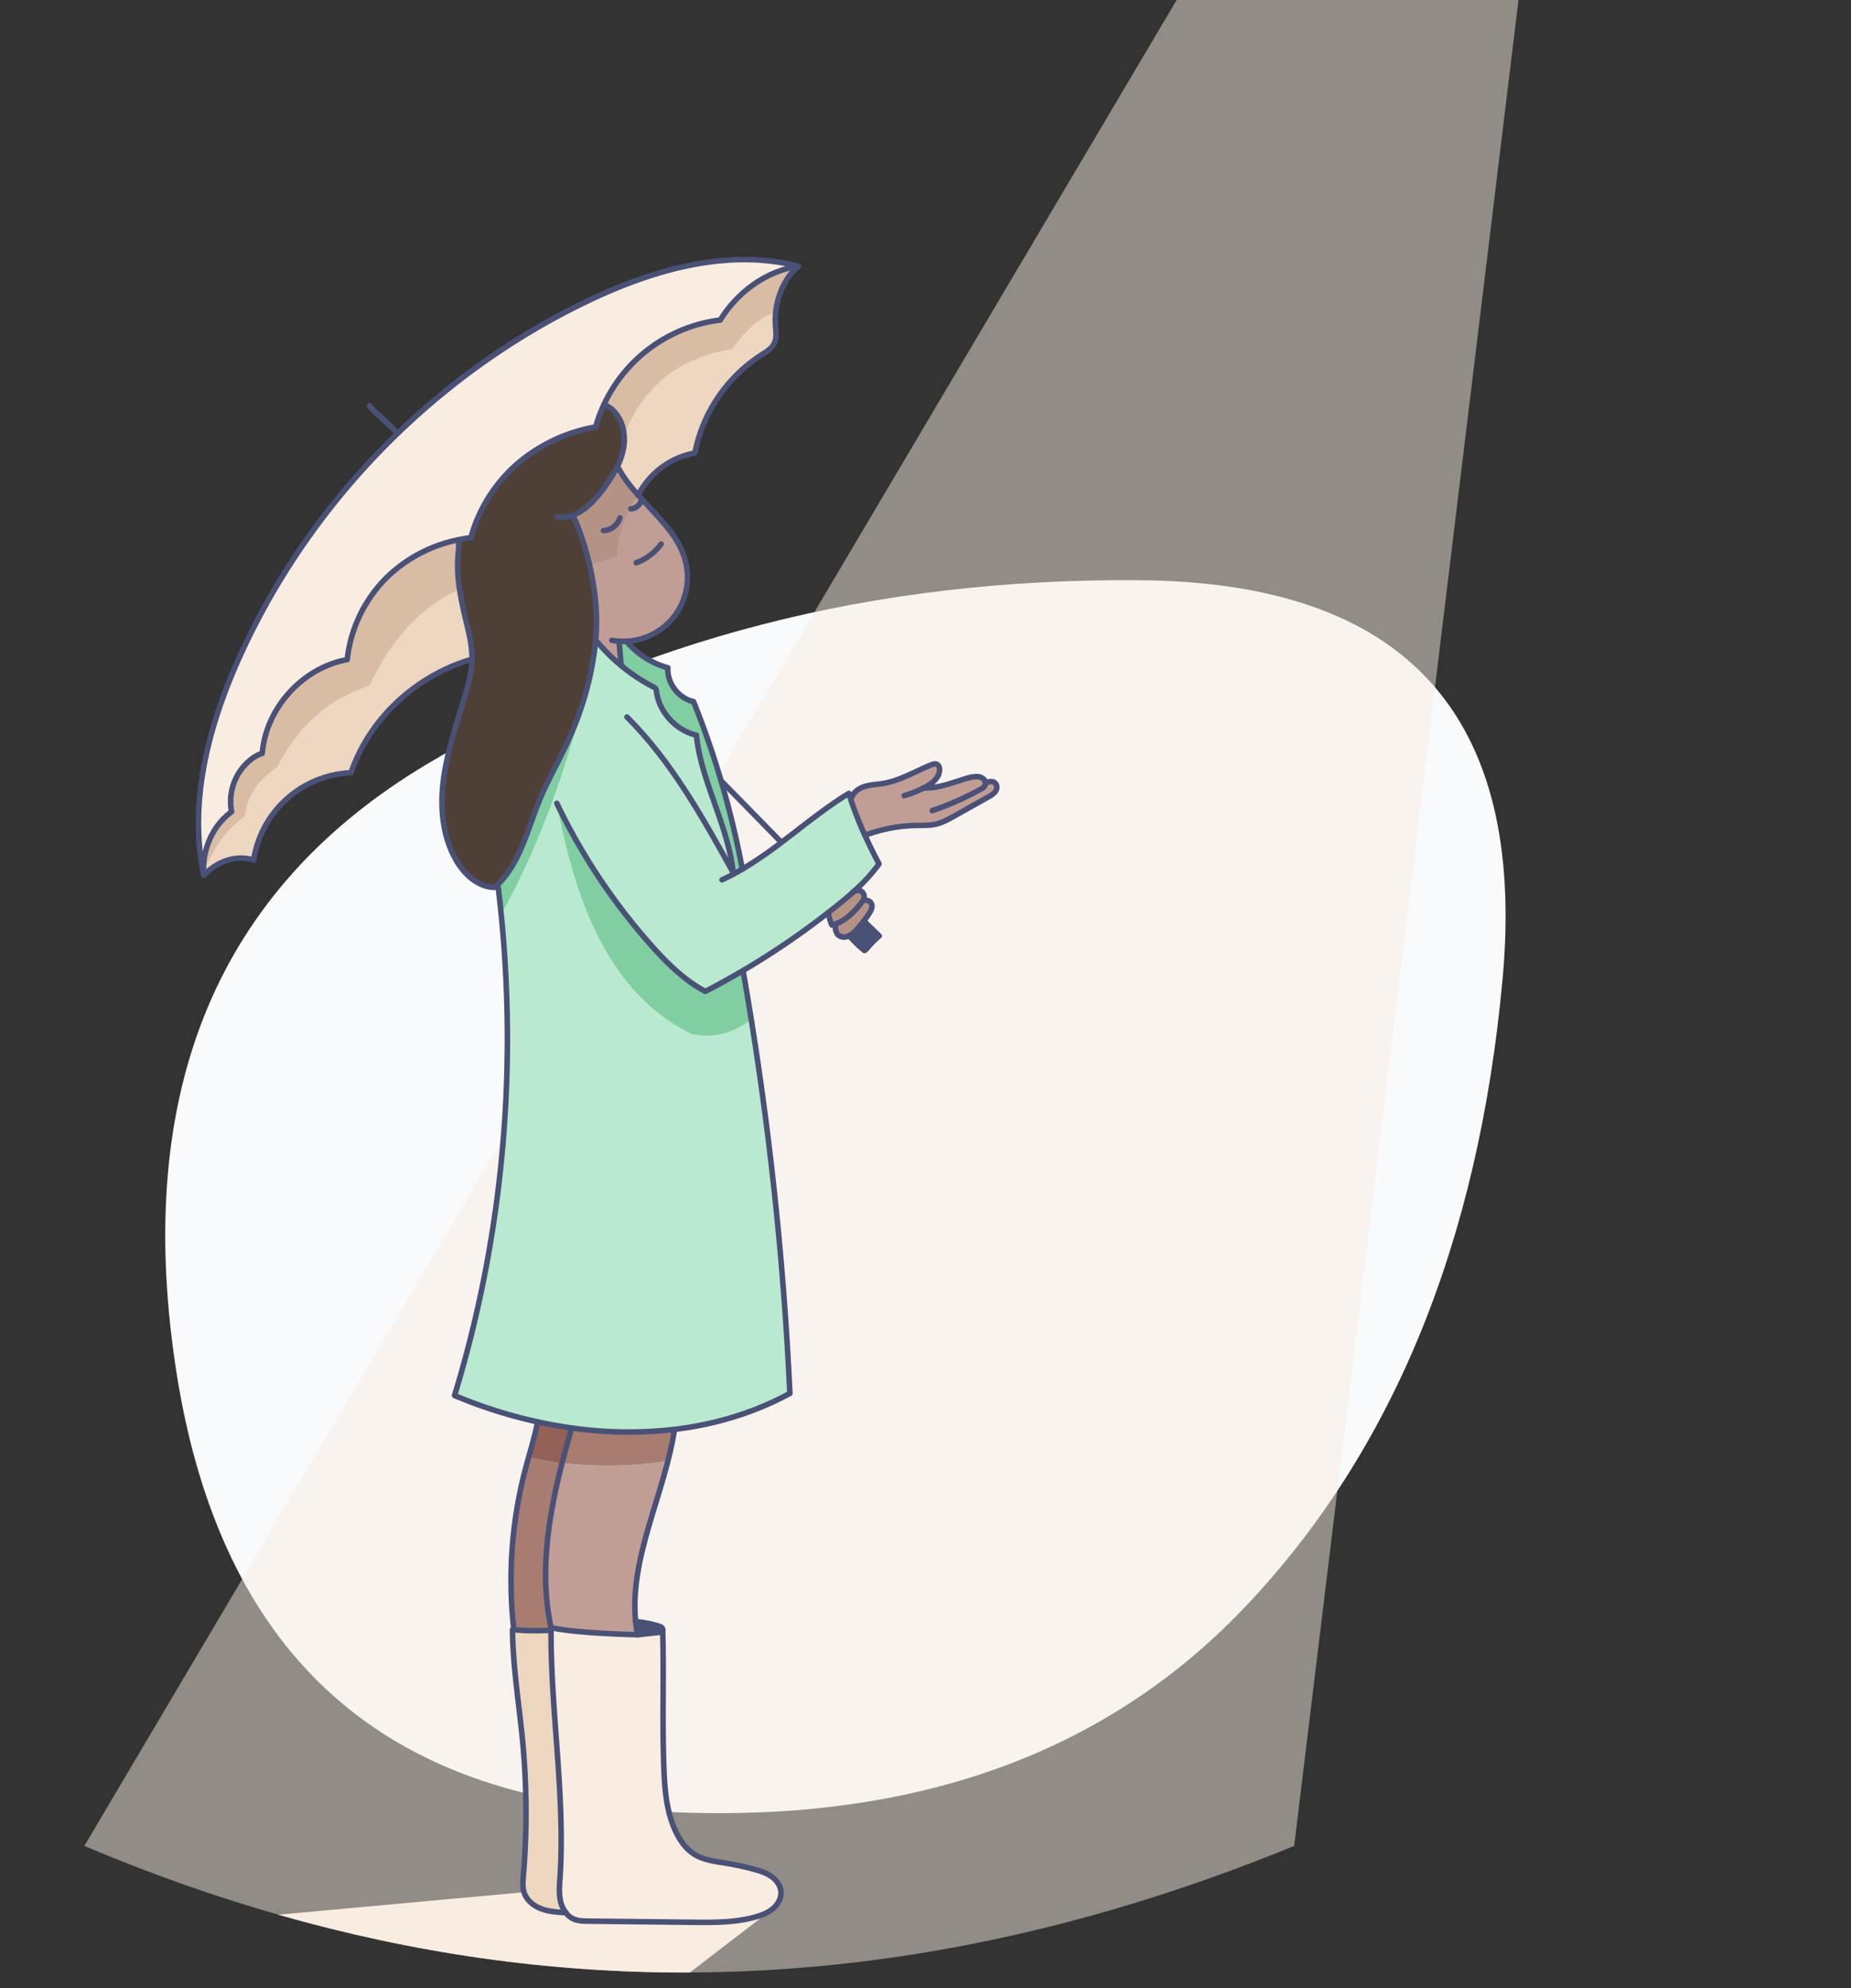 <svg id="Layer_8" data-name="Layer 8" xmlns="http://www.w3.org/2000/svg" viewBox="0 0 1339.18 1438"><rect x="0" y="0" width="1339.18" height="1438" fill="#333333" stroke="none"/><defs><style>.cls-1,.cls-3{fill:#f9ece1;}.cls-2{fill:#f9fafb;}.cls-3{opacity:0.48;}.cls-4{fill:#edd7c1;}.cls-5{fill:#c19e95;}.cls-6{fill:#4a5176;}.cls-7{fill:#b9eacf;}.cls-8{fill:#b59286;}.cls-9{fill:#80cea2;}.cls-10{fill:#eeeef4;}.cls-11{fill:#aeb3be;}.cls-12{fill:#4f4037;}.cls-13{fill:#a87d71;}.cls-14{fill:#d8bda4;}.cls-15{fill:#936155;}.cls-16{fill:none;stroke:#4a5176;stroke-linecap:round;stroke-linejoin:round;stroke-width:4px;}</style></defs><path class="cls-1" d="M559.26,1380.33l-60.17,46.24c-102.16.4-201.28-14.25-297.8-41.83l177.83-16.27Z"/><path id="blob" class="cls-2" d="M126.83,987.09Q82.42,687.86,308.91,552.61t515.42-133q288.92,2.25,262.79,288.29T900.48,1162.5Q740,1331,455.6,1308.69T126.83,987.09Z"/><path class="cls-3" d="M851.28,0,61,1335c268.87,113.65,557.31,130.2,875.33,0L1098.62,0Z"/><path class="cls-4" d="M371.7,1178.65a176.85,176.85,0,0,0,26.95.33c-.25,59.28,10.37,120,6.49,179.07-.37,5.62-.86,11.32.37,16.81a21.39,21.39,0,0,0,3.82,8.38c-6-.32-12-.67-17.61-2.75s-10.82-6.28-12.6-12c-1.17-3.73-.81-7.75-.48-11.65a549.58,549.58,0,0,0-.5-97.27c-2.55-27-7.11-54-7.34-81Z"/><path class="cls-1" d="M398.66,1177.16c20.2,4.37,62,5,62.56,5.12,3.09-.25,12.29-1.44,15.38-1.69,1-.08,2.29-.29,2.73-1.25a1.34,1.34,0,0,0,.14-.58h0c.92,31.4-.25,62.53.67,93.93.52,17.87,1.19,36.35,9,52.44,3.09,6.39,7.42,12.41,13.48,16.12,6.64,4,14.65,5,22.33,6.22a204.92,204.92,0,0,1,20.39,4.4c4.42,1.19,8.87,2.56,12.63,5.17s6.75,6.66,7.06,11.22-2.21,9.08-5.74,12.07-8,4.69-12.41,6c-14.87,4.23-30.59,4.09-46.05,3.92l-75.42-.83c-3.46,0-7-.1-10.21-1.46a14.58,14.58,0,0,1-5.84-4.68,21.39,21.39,0,0,1-3.82-8.38c-1.23-5.49-.74-11.19-.37-16.81,3.88-59.12-6.74-119.79-6.49-179.07C398.65,1178.37,398.66,1177.77,398.66,1177.16Z"/><path class="cls-5" d="M616.11,576.87c1.42-4.15,5.5-6.87,9.69-8.14s8.63-1.39,13-2.1c12.23-2,23.11-8.64,34.57-13.36,1.57-.65,3.48-1.24,4.89-.27a4.16,4.16,0,0,1,1.49,3.39c.16,5.89-5.31,10.28-10.53,13l-.67.35c10.62.51,20.8-3.89,31-6.87a22.76,22.76,0,0,1,7.42-1.21,7.41,7.41,0,0,1,4.6,1.65,4.61,4.61,0,0,1,1.47,2.77c3-.93,5.81-1.65,7.54.95,1.11,1.66.65,4-.56,5.58a14.38,14.38,0,0,1-4.74,3.59l-24.68,13.85c-4.33,2.42-8.74,4.88-13.58,6-4.5,1-9.17.81-13.78.89a111.41,111.41,0,0,0-37.44,7.15,250.51,250.51,0,0,1-10.57-26.93Z"/><path class="cls-6" d="M622.14,669.48c1-1.17,1.91-2.33,2.84-3.52,3.78,3.93,7.22,7.08,11.07,10.92A64.32,64.32,0,0,0,628,685a10,10,0,0,1-2.49,2.46,79.84,79.84,0,0,1-11.07-10.74,14.44,14.44,0,0,0,2.05-1.29A35,35,0,0,0,622.14,669.48Z"/><path class="cls-7" d="M430.83,464l1.2.11a133,133,0,0,0,40.6,32.65,4.44,4.44,0,0,1,1.82,1.39,4.6,4.6,0,0,1,.54,2c1.93,15,14.12,28.13,28.86,31.54,3.33,33.26,23.21,65.89,26.63,99.46l.48.9q3.09-1.65,6.11-3.44a300.64,300.64,0,0,0,28.18-19.23h0c16.09-12.13,31.72-25.07,48.88-35.56.34,1.13.7,2.26,1.06,3.39a250.51,250.51,0,0,0,10.57,26.93c3.17,7,6.61,13.87,10.2,20.69a125,125,0,0,1-18.92,20.5l-.09.08c-3.69,3.3-7.51,6.46-11.36,9.55q-3.17,2.55-6.36,5A568.26,568.26,0,0,1,537,702.26l.89,1.52a2419.09,2419.09,0,0,1,33.53,303.93c-26,14.14-54.29,22.53-83.43,26a289.91,289.91,0,0,1-74.42-1q-12.37-1.71-24.62-4.41a342.38,342.38,0,0,1-60.11-19.08c36.28-118.54,46.54-244.31,31.64-367.08l-2.57-.38c18.3-16,23.52-41.71,32.85-64.12,5.35-12.84,12.29-24.94,18.26-37.49C420.44,516.2,428.35,490.4,430.83,464Z"/><path class="cls-8" d="M614.41,676.69a8.9,8.9,0,0,1-2.93.94,6.21,6.21,0,0,1-5.11-1.48c-1.91-1.82-2.76-6.34-1-8.26,7.08-2.83,12.83-8.65,17.6-14.74a19.51,19.51,0,0,0,1.18-1.64c.81-1.21,4-.3,5.17.6a4.35,4.35,0,0,1,1.38,3.94,10.61,10.61,0,0,1-1.62,4A58.93,58.93,0,0,1,625,666c-.93,1.19-1.88,2.35-2.84,3.52a35,35,0,0,1-5.68,5.92A14.44,14.44,0,0,1,614.41,676.69Z"/><path class="cls-8" d="M605.41,667.89a26.09,26.09,0,0,1-3.48,1.11c-1-1.49-2.35-7.25-2.68-9h0q3.19-2.48,6.36-5c3.85-3.09,7.67-6.25,11.36-9.55l.09-.08a5.83,5.83,0,0,1,5.63-1,4.62,4.62,0,0,1,2.53,4.46,6.39,6.39,0,0,1-1,2.74,19.51,19.51,0,0,1-1.18,1.64C618.24,659.24,612.49,665.06,605.41,667.89Z"/><path class="cls-1" d="M577.52,192.54c-23.84,3.63-44.2,19.16-56.45,38.92A107.18,107.18,0,0,0,437,292.52a106.39,106.39,0,0,0-6.09,16.29,117.59,117.59,0,0,0-56.52,26.49,109.74,109.74,0,0,0-33.75,53.6q-4.53.53-9,1.46a103.93,103.93,0,0,0-51.44,26.88,98.92,98.92,0,0,0-29,59.82c-32.3,5.8-58.86,35.11-61.46,67.83-6.06,1.58-13.43,7.82-17.91,15.75a39,39,0,0,0-4.27,26.4c-14.29,10.49-21.68,28.51-20.14,46-11.16-52.9,3.46-108.09,25.66-157.38,50.3-111.72,141.05-204.7,251.51-257.71C472.14,195.1,526.41,179.38,577.52,192.54Z"/><path class="cls-6" d="M461.22,1182.28q-.92-4.77-1.36-9.51a80.48,80.48,0,0,1,16.68,3.2,5.67,5.67,0,0,1,2.2,1.12,2.26,2.26,0,0,1,.73,1.67,1.34,1.34,0,0,1-.14.58c-.44,1-1.68,1.17-2.73,1.25C473.51,1180.84,464.31,1182,461.22,1182.28Z"/><path class="cls-5" d="M459.86,1172.77q.45,4.74,1.36,9.51c-.59-.15-42.36-.75-62.56-5.12-8.44-39.35-2.08-79.64,8-119a280,280,0,0,0,32.76,1.87,266.81,266.81,0,0,0,43.82-3.45C473.29,1095.51,456,1133.84,459.86,1172.77Z"/><path class="cls-9" d="M447.89,464.22l0-.48a45.33,45.33,0,0,0,5.59,0l0,.44a59.75,59.75,0,0,0,29.65,18.77c-.65,11.12,7.66,22.09,18.55,24.47,7.45,18.38,14.13,37.64,19.91,57.2a643.49,643.49,0,0,1,15.42,64q-3,1.78-6.11,3.44l-.48-.9c-3.42-33.57-23.3-66.2-26.63-99.46-14.74-3.41-26.93-16.54-28.86-31.54a4.6,4.6,0,0,0-.54-2,4.44,4.44,0,0,0-1.82-1.39,130.78,130.78,0,0,1-23.46-15.58l.22-.26Z"/><path class="cls-5" d="M426.63,408.93c6.5-2.33,13.09-4.44,19.65-6.54A85.93,85.93,0,0,1,461.6,358c.87,1,1.76,2,2.65,2.94h0c13.15,14.34,27.75,27.65,32,46.25a46.31,46.31,0,0,1-42.73,56.57,45.33,45.33,0,0,1-5.59,0l0,.48,1.5,16.69-.22.26A130.4,130.4,0,0,1,432,464.1l-1.2-.11q.38-4,.58-8c.2-3.85.22-7.78.08-11.74,0-.84-.06-1.68-.11-2.53s-.09-1.59-.14-2.38c0-.27,0-.54-.06-.8-.05-.76-.11-1.52-.17-2.28s-.13-1.47-.2-2.21l-.27-2.52c-.09-.85-.19-1.69-.31-2.54-.05-.42-.11-.84-.16-1.25s-.11-.83-.17-1.25c-.11-.83-.23-1.65-.37-2.48s-.27-1.76-.42-2.63q-.62-3.8-1.4-7.51c-.17-.83-.34-1.66-.53-2.48s-.31-1.44-.48-2.15C426.68,409.13,426.65,409,426.63,408.93Z"/><path class="cls-5" d="M496.24,407.16c-4.24-18.6-18.84-31.91-32-46.25h0c-.89-1-1.78-1.95-2.65-2.94-5.42-6.08-10.44-12.42-14.18-19.49l-1.19-.29a110.35,110.35,0,0,1-9,14.37c-5.9,8.22-13.63,16.69-22.69,20.07.85,1.85,1.7,3.8,2.53,5.84.28.68.56,1.37.83,2.07q.76,1.94,1.5,4c.21.56.42,1.13.62,1.71.08.21.15.42.22.63.19.51.36,1,.54,1.55.11.31.21.63.32.95.26.77.51,1.54.76,2.32s.49,1.52.72,2.28c.19.59.37,1.19.55,1.79q.35,1.17.69,2.37c.18.62.36,1.25.53,1.89.13.45.25.9.37,1.35.23.83.45,1.66.66,2.5s.43,1.69.63,2.54.42,1.7.61,2.56c0,.1.05.2.07.3.17.71.33,1.43.48,2.15s.36,1.65.53,2.48q.78,3.72,1.4,7.51c.15.87.3,1.75.42,2.63s.26,1.65.37,2.48c.06.42.11.83.17,1.25s.11.83.16,1.25c.12.85.22,1.69.31,2.54l.27,2.52c.07.74.14,1.47.2,2.21s.12,1.52.17,2.28c0,.26,0,.53.06.8.05.79.1,1.59.14,2.38s.08,1.69.11,2.53c.14,4,.12,7.89-.08,11.74q-.21,4-.58,8l1.2.11a130.4,130.4,0,0,0,17.14,17.07l.22-.26-1.5-16.69,0-.48a45.33,45.33,0,0,0,5.59,0,46.31,46.31,0,0,0,42.73-56.57Z"/><path class="cls-8" d="M447.42,338.47c3.74,7.07,8.76,13.41,14.18,19.49a85.93,85.93,0,0,0-15.32,44.43c-6.56,2.1-13.15,4.21-19.65,6.54-.19-.86-.39-1.71-.61-2.56s-.41-1.7-.63-2.54-.43-1.67-.66-2.5c-.12-.45-.24-.9-.37-1.35-.17-.64-.35-1.27-.53-1.89q-.34-1.2-.69-2.37c-.18-.6-.36-1.2-.55-1.79-.23-.76-.47-1.53-.72-2.28s-.5-1.55-.76-2.32c-.11-.32-.21-.64-.32-.95-.18-.52-.35-1-.54-1.55-.07-.21-.14-.42-.22-.63-.2-.58-.41-1.15-.62-1.71q-.74-2-1.5-4c-.27-.7-.55-1.39-.83-2.07-.83-2-1.68-4-2.53-5.84,9.06-3.38,16.79-11.85,22.69-20.07a110.35,110.35,0,0,0,9-14.37Z"/><path class="cls-4" d="M437,292.52a107.18,107.18,0,0,1,84.07-61.06c12.25-19.76,32.61-35.29,56.45-38.92-11.51,9.78-17.38,26.87-16.51,42,.28,4.73,1.18,9.77-1,14-1.89,3.74-5.75,6-9.29,8.25a109.51,109.51,0,0,0-48,70.88c-16.52,2.91-31.58,13.24-40.58,29.51l-.59.83c-5.42-6.08-10.44-12.42-14.18-19.49l-1.19-.29a50.87,50.87,0,0,0,4.87-14c1.89-10.43-.87-22.3-9.26-28.8A23.12,23.12,0,0,0,437,292.52Z"/><path class="cls-4" d="M561.21,226a53.24,53.24,0,0,0-.2,8.45c.28,4.73,1.18,9.77-1,14-1.89,3.74-5.75,6-9.29,8.25a109.51,109.51,0,0,0-48,70.88c-16.52,2.91-31.58,13.24-40.58,29.51l-.59.83c-5.42-6.08-10.44-12.42-14.18-19.49l-1.19-.29a50.87,50.87,0,0,0,4.87-14,35.81,35.81,0,0,0,.45-9.2c-.61-7.61-3.73-15-9.71-19.6a23.12,23.12,0,0,0-4.84-2.89,107.18,107.18,0,0,1,84.07-61.06c12.25-19.76,32.61-35.29,56.45-38.92C568.12,200.53,562.49,213.38,561.21,226Z"/><path class="cls-10" d="M431.18,438.53c-.05-.76-.11-1.52-.17-2.28C431.07,437,431.13,437.77,431.18,438.53Z"/><path class="cls-10" d="M430.81,434c.07.74.14,1.47.2,2.21C431,435.52,430.88,434.78,430.81,434Z"/><path class="cls-11" d="M430.07,427.73c.05.41.11.83.16,1.25C430.18,428.56,430.12,428.15,430.07,427.73Z"/><path class="cls-11" d="M426.63,408.93c-.2-.86-.4-1.71-.61-2.56C426.24,407.22,426.44,408.07,426.63,408.93Z"/><path class="cls-12" d="M451.1,324.21a50.87,50.87,0,0,1-4.87,14,110.35,110.35,0,0,1-9,14.37c-5.9,8.22-13.63,16.69-22.69,20.07.85,1.85,1.7,3.8,2.53,5.84.28.68.56,1.37.83,2.07q.76,1.94,1.5,4c.21.56.42,1.13.62,1.71.08.21.15.42.22.63.18.51.36,1,.54,1.55.11.31.21.63.32.95.26.77.51,1.54.76,2.32s.49,1.52.72,2.28c.19.59.37,1.19.55,1.79q.35,1.17.69,2.37c.18.62.36,1.25.53,1.89.13.45.25.9.37,1.35.23.83.45,1.66.66,2.5s.43,1.69.63,2.54.41,1.7.61,2.56c0,.1.05.2.07.3l.48,2.15c.18.82.36,1.65.53,2.48.51,2.48,1,5,1.4,7.51.15.87.29,1.75.42,2.63s.25,1.65.37,2.48c.06.42.11.83.17,1.25s.11.83.16,1.25c.11.85.21,1.7.31,2.54l.27,2.52c.07.74.14,1.48.2,2.21s.12,1.52.17,2.28l.06.8c.05.79.1,1.59.14,2.38s.08,1.69.11,2.53c.14,4,.12,7.89-.08,11.74q-.21,4-.58,8c-2.48,26.41-10.39,52.21-21.8,76.18-6,12.55-12.91,24.65-18.26,37.49-9.33,22.41-14.55,48.16-32.85,64.12-12-.06-22-9.38-28-19.84-10.25-17.87-11.73-39.62-8.82-60s9.86-39.95,15.62-59.73c2.43-8.3,4.66-16.77,4.81-25.42v0c.21-12.3-3.77-24.22-6.32-36.25-3.53-16.67-5.23-28-3.26-45-.15-1.71-.26-3.43-.31-5.15q4.49-.93,9-1.46a109.74,109.74,0,0,1,33.75-53.6,117.59,117.59,0,0,1,56.52-26.49A106.39,106.39,0,0,1,437,292.52a23.12,23.12,0,0,1,4.84,2.89C450.23,301.91,453,313.78,451.1,324.21Z"/><path class="cls-11" d="M426,406.37c-.2-.85-.41-1.7-.63-2.54C425.61,404.67,425.82,405.52,426,406.37Z"/><path class="cls-11" d="M425.39,403.83c-.21-.84-.43-1.67-.66-2.5C425,402.16,425.18,403,425.39,403.83Z"/><path class="cls-11" d="M421.87,391.65c-.25-.78-.5-1.55-.76-2.32C421.37,390.1,421.62,390.87,421.87,391.65Z"/><path class="cls-10" d="M420.79,388.38c-.18-.53-.36-1-.54-1.55C420.44,387.34,420.61,387.86,420.79,388.38Z"/><path class="cls-11" d="M417.91,380.53c-.27-.7-.55-1.39-.83-2.07C417.36,379.14,417.64,379.83,417.91,380.53Z"/><path class="cls-13" d="M398.66,1177.16c0,.61,0,1.21,0,1.82a176.85,176.85,0,0,1-26.95-.33l0-.28A317.19,317.19,0,0,1,380.5,1061q1-3.55,2-7.12a205.9,205.9,0,0,0,24.17,4.24C396.58,1097.52,390.22,1137.81,398.66,1177.16Z"/><path class="cls-4" d="M341.51,476.72c-39.79,11.59-73.82,42.09-87.57,82.16a74.49,74.49,0,0,0-70.44,63.18c-12.69-4.23-27,1.19-36.11,11-1.54-17.47,5.85-35.49,20.14-46a39,39,0,0,1,4.27-26.4c4.48-7.93,11.85-14.17,17.91-15.75,2.6-32.72,29.16-62,61.46-67.83a98.92,98.92,0,0,1,29-59.82,103.93,103.93,0,0,1,51.44-26.88c.05,1.72.16,3.44.31,5.15-2,16.93-.27,28.29,3.26,45C337.74,452.5,341.72,464.42,341.51,476.72Z"/><path class="cls-4" d="M341.51,476.72c-39.79,11.59-73.82,42.09-87.57,82.16a74.49,74.49,0,0,0-70.44,63.18c-12.69-4.23-27,1.19-36.11,11,0-.43-.07-.87-.1-1.3-1.07-17.06,6.3-34.45,20.24-44.68a39,39,0,0,1,4.27-26.4c4.48-7.93,11.85-14.17,17.91-15.75,2.6-32.72,29.16-62,61.46-67.83a98.92,98.92,0,0,1,29-59.82,103.93,103.93,0,0,1,51.44-26.88c.05,1.72.16,3.44.31,5.15a107.67,107.67,0,0,0,.56,30.66c.69,4.47,1.61,9.13,2.7,14.3C337.74,452.5,341.72,464.42,341.51,476.72Z"/><path class="cls-11" d="M286.18,312c-5.61-6.33-12.77-11.17-18.86-18.48C273.09,300.18,280.41,305.34,286.18,312Z"/><path class="cls-9" d="M402.87,581c33.81,61.83,69.13,112.33,108,136L537,702.26l6.48,35c-14.2,10.68-28.69,13.89-43.43,10.42C441.66,718.68,416.93,655.3,402.87,581Z"/><path class="cls-9" d="M362.6,661.22c25.59-45.81,44.77-97.73,59.41-154L389.41,581c-7.6,24.41-17,45.33-28.92,61.15Z"/><path class="cls-14" d="M332.49,426.17c-25.88,11.53-48.06,33.49-65.17,69.72-27.63,8.89-50.58,27.19-66.8,59-13.66,9.16-22,20.72-23.33,35.42-16,11.53-24.21,26-29.9,41.43-1.07-17.06,6.3-34.45,20.24-44.68a39,39,0,0,1,4.27-26.4c4.48-7.93,11.85-14.17,17.91-15.75,2.6-32.72,29.16-62,61.46-67.83a98.92,98.92,0,0,1,29-59.82,103.93,103.93,0,0,1,51.44-26.88c.05,1.72.16,3.44.31,5.15A107.67,107.67,0,0,0,332.49,426.17Z"/><path class="cls-14" d="M577.52,192.54c-9.4,8-15,20.84-16.31,33.5-10.62,2.36-21.1,12.26-31.5,26.37-38.48,6.28-64.64,27-78.16,62.6-.61-7.61-3.73-15-9.71-19.6a23.12,23.12,0,0,0-4.84-2.89,107.18,107.18,0,0,1,84.07-61.06C533.32,211.7,553.68,196.17,577.52,192.54Z"/><path class="cls-15" d="M413.58,1032.73c-2.41,8.41-4.76,16.89-6.93,25.41a205.9,205.9,0,0,1-24.17-4.24c2.38-8.47,4.86-17,6.48-25.58Q401.19,1031,413.58,1032.73Z"/><path class="cls-13" d="M488,1033.74c-1.17,7.64-2.83,15.24-4.77,22.82a266.81,266.81,0,0,1-43.82,3.45,280,280,0,0,1-32.76-1.87c2.17-8.52,4.52-17,6.93-25.41A289.91,289.91,0,0,0,488,1033.74Z"/><path class="cls-16" d="M341.51,476.72c-39.79,11.59-73.82,42.09-87.57,82.16a74.49,74.49,0,0,0-70.44,63.18c-12.69-4.23-27,1.19-36.11,11"/><path class="cls-16" d="M577.52,192.54c-11.51,9.78-17.38,26.87-16.51,42,.28,4.73,1.18,9.77-1,14-1.89,3.74-5.75,6-9.29,8.25a109.51,109.51,0,0,0-48,70.88c-16.52,2.91-31.58,13.24-40.58,29.51l-.59.83"/><path class="cls-16" d="M267.32,293.52c5.77,6.66,13.09,11.82,18.86,18.48C280.57,305.67,273.41,300.83,267.32,293.52Z"/><path class="cls-16" d="M577.52,192.54c-23.84,3.63-44.2,19.16-56.45,38.92A107.18,107.18,0,0,0,437,292.52a106.39,106.39,0,0,0-6.09,16.29,117.59,117.59,0,0,0-56.52,26.49,109.74,109.74,0,0,0-33.75,53.6q-4.53.53-9,1.46a103.93,103.93,0,0,0-51.44,26.88,98.92,98.92,0,0,0-29,59.82c-32.3,5.8-58.86,35.11-61.46,67.83-6.06,1.58-13.43,7.82-17.91,15.75a39,39,0,0,0-4.27,26.4c-14.29,10.49-21.68,28.51-20.14,46-11.16-52.9,3.46-108.09,25.66-157.38,50.3-111.72,141.05-204.7,251.51-257.71C472.14,195.1,526.41,179.38,577.52,192.54Z"/><path class="cls-16" d="M403.33,373.93a22.62,22.62,0,0,0,11.22-1.31c9.06-3.38,16.79-11.85,22.69-20.07a110.35,110.35,0,0,0,9-14.37,50.87,50.87,0,0,0,4.87-14c1.89-10.43-.87-22.3-9.26-28.8a23.12,23.12,0,0,0-4.84-2.89"/><path class="cls-16" d="M331.62,390.36c.05,1.72.16,3.44.31,5.15-2,16.93-.27,28.29,3.26,45,2.55,12,6.53,23.95,6.32,36.25v0c-.15,8.65-2.38,17.12-4.81,25.42C330.94,522,324,541.52,321.08,561.92s-1.43,42.15,8.82,60c6,10.46,16,19.78,28,19.84,18.3-16,23.52-41.71,32.85-64.12,5.35-12.84,12.29-24.94,18.26-37.49,11.41-24,19.32-49.77,21.8-76.18q.38-4,.58-8c.2-3.85.22-7.78.08-11.74,0-.84-.07-1.69-.11-2.53s-.09-1.59-.14-2.38c0-.27,0-.54-.06-.8-.05-.76-.11-1.52-.17-2.28s-.13-1.47-.2-2.21l-.27-2.52c-.1-.84-.2-1.69-.31-2.54-.05-.42-.11-.83-.16-1.25s-.11-.83-.17-1.25c-.12-.83-.24-1.66-.37-2.48s-.27-1.76-.42-2.63c-.42-2.52-.89-5-1.4-7.51-.17-.83-.35-1.66-.53-2.48l-.48-2.15c0-.1-.05-.2-.07-.3-.2-.86-.4-1.71-.61-2.56s-.41-1.7-.63-2.54-.43-1.67-.66-2.5c-.12-.45-.24-.9-.37-1.35-.17-.64-.35-1.27-.53-1.89q-.34-1.2-.69-2.37c-.18-.6-.36-1.2-.55-1.79-.23-.76-.47-1.53-.72-2.28s-.5-1.55-.76-2.32c-.11-.32-.21-.64-.32-.95-.18-.52-.35-1-.54-1.55-.07-.21-.14-.42-.22-.63-.2-.58-.41-1.15-.62-1.71q-.74-2-1.5-4c-.27-.7-.55-1.39-.83-2.07-.83-2-1.68-4-2.53-5.84"/><path class="cls-16" d="M464.25,360.91c13.15,14.34,27.75,27.65,32,46.25a46.31,46.31,0,0,1-42.73,56.57,45.33,45.33,0,0,1-5.59,0,43.9,43.9,0,0,1-5.23-.63"/><path class="cls-16" d="M447.42,338.47c3.74,7.07,8.76,13.41,14.18,19.49.87,1,1.76,2,2.65,2.94"/><path class="cls-16" d="M436.62,383.71a13,13,0,0,0,11.86-9.16"/><path class="cls-16" d="M456.48,368a8.58,8.58,0,0,0,7.77-7.12h0"/><path class="cls-16" d="M460.33,407a39.35,39.35,0,0,0,18-13.56"/><path class="cls-16" d="M432,464.1a133,133,0,0,0,40.6,32.65,4.44,4.44,0,0,1,1.82,1.39,4.6,4.6,0,0,1,.54,2c1.93,15,14.12,28.13,28.86,31.54,3.33,33.26,23.21,65.89,26.63,99.46"/><path class="cls-16" d="M453.54,464.17a59.75,59.75,0,0,0,29.65,18.77c-.65,11.12,7.66,22.09,18.55,24.47,7.45,18.38,14.13,37.64,19.91,57.2a643.49,643.49,0,0,1,15.42,64"/><path class="cls-16" d="M447.89,464.22l1.5,16.69"/><path class="cls-16" d="M453.6,518.55c32.29,32.2,54.8,72.67,76.88,112.56"/><path class="cls-16" d="M617,645.37c-3.69,3.3-7.51,6.46-11.36,9.55q-3.17,2.55-6.36,5A568.26,568.26,0,0,1,537,702.26Q523.8,710,510.32,717c-15.13-8-27.5-20.25-38.87-33a442.56,442.56,0,0,1-68.58-103"/><path class="cls-16" d="M522.38,636.29q4.36-2,8.58-4.28,3.09-1.65,6.11-3.44a300.64,300.64,0,0,0,28.18-19.23h0c16.09-12.13,31.72-25.07,48.88-35.56.34,1.13.7,2.26,1.06,3.39a250.51,250.51,0,0,0,10.57,26.93c3.17,7,6.61,13.87,10.2,20.69a125,125,0,0,1-18.92,20.5"/><path class="cls-16" d="M616.11,576.87c1.42-4.15,5.5-6.87,9.69-8.14s8.63-1.39,13-2.1c12.23-2,23.11-8.64,34.57-13.36,1.57-.65,3.48-1.24,4.89-.27a4.16,4.16,0,0,1,1.49,3.39c.16,5.89-5.31,10.28-10.53,13l-.67.35a76.94,76.94,0,0,1-14.33,5.69"/><path class="cls-16" d="M668.29,569.76h.21c10.62.51,20.8-3.89,31-6.87a22.76,22.76,0,0,1,7.42-1.21,7.41,7.41,0,0,1,4.6,1.65,4.61,4.61,0,0,1,1.47,2.77,3.3,3.3,0,0,1-.21,1.73,6.57,6.57,0,0,1-3.16,2.85,211.7,211.7,0,0,1-35.19,15.59"/><path class="cls-16" d="M713,566.11c3-.93,5.81-1.65,7.54.95,1.11,1.66.65,4-.56,5.58a14.38,14.38,0,0,1-4.74,3.59l-24.68,13.85c-4.33,2.42-8.74,4.88-13.58,6-4.5,1-9.17.81-13.78.89a111.41,111.41,0,0,0-37.44,7.15l-.07,0"/><path class="cls-16" d="M564.58,608.44c-13.8-14.1-29.12-29.73-42.93-43.83"/><path class="cls-16" d="M599.25,660c.33,1.79,1.63,7.55,2.68,9a26.09,26.09,0,0,0,3.48-1.11c7.08-2.83,12.83-8.65,17.6-14.74a19.51,19.51,0,0,0,1.18-1.64,6.39,6.39,0,0,0,1-2.74,4.62,4.62,0,0,0-2.53-4.46,5.83,5.83,0,0,0-5.63,1l-.09.08"/><path class="cls-16" d="M605.41,667.89c-1.8,1.92-.95,6.44,1,8.26a6.21,6.21,0,0,0,5.11,1.48,8.9,8.9,0,0,0,2.93-.94,14.44,14.44,0,0,0,2.05-1.29,35,35,0,0,0,5.68-5.92c1-1.17,1.91-2.33,2.84-3.52a58.93,58.93,0,0,0,4.14-5.9,10.61,10.61,0,0,0,1.62-4,4.35,4.35,0,0,0-1.38-3.94c-1.15-.9-4.36-1.81-5.17-.6"/><path class="cls-16" d="M614.41,676.69a79.84,79.84,0,0,0,11.07,10.74A10,10,0,0,0,628,685a64.32,64.32,0,0,1,8.08-8.09c-3.85-3.84-7.29-7-11.07-10.92"/><path class="cls-16" d="M360.49,642.16c14.9,122.77,4.64,248.54-31.64,367.08A342.38,342.38,0,0,0,389,1028.32q12.23,2.68,24.62,4.41a289.91,289.91,0,0,0,74.42,1c29.14-3.5,57.45-11.89,83.43-26A2419.09,2419.09,0,0,0,537.9,703.78"/><path class="cls-16" d="M413.58,1032.73C400,1080,388.39,1129.3,398.66,1177.16c20.2,4.37,62,5,62.56,5.12q-.92-4.77-1.36-9.51c-4.6-46.51,20.95-92.15,28.14-139"/><path class="cls-16" d="M459.85,1172.77h0a80.48,80.48,0,0,1,16.68,3.2,5.67,5.67,0,0,1,2.2,1.12,2.26,2.26,0,0,1,.73,1.67,1.34,1.34,0,0,1-.14.58c-.44,1-1.68,1.17-2.73,1.25-3.09.25-12.29,1.44-15.38,1.69"/><path class="cls-16" d="M398.66,1177.16c0,.61,0,1.21,0,1.82-.25,59.28,10.37,120,6.49,179.07-.37,5.62-.86,11.32.37,16.81a21.39,21.39,0,0,0,3.82,8.38,14.58,14.58,0,0,0,5.84,4.68c3.18,1.36,6.75,1.42,10.21,1.46l75.42.83c15.46.17,31.18.31,46.05-3.92,4.45-1.27,8.88-3,12.41-6s6-7.46,5.74-12.07-3.31-8.61-7.06-11.22-8.21-4-12.63-5.17a204.92,204.92,0,0,0-20.39-4.4c-7.68-1.26-15.69-2.17-22.33-6.22-6.06-3.71-10.39-9.73-13.48-16.12-7.77-16.09-8.44-34.57-9-52.44-.92-31.4.25-62.53-.67-93.93"/><path class="cls-16" d="M409.47,1383.25h-.14c-6-.32-12-.67-17.61-2.75s-10.82-6.28-12.6-12c-1.17-3.73-.81-7.75-.48-11.65a549.58,549.58,0,0,0-.5-97.27c-2.55-27-7.11-54-7.34-81l.9.07a176.85,176.85,0,0,0,26.95.33"/><path class="cls-16" d="M371.72,1178.37A317.19,317.19,0,0,1,380.5,1061c2.9-10.8,6.39-21.72,8.46-32.7"/></svg>